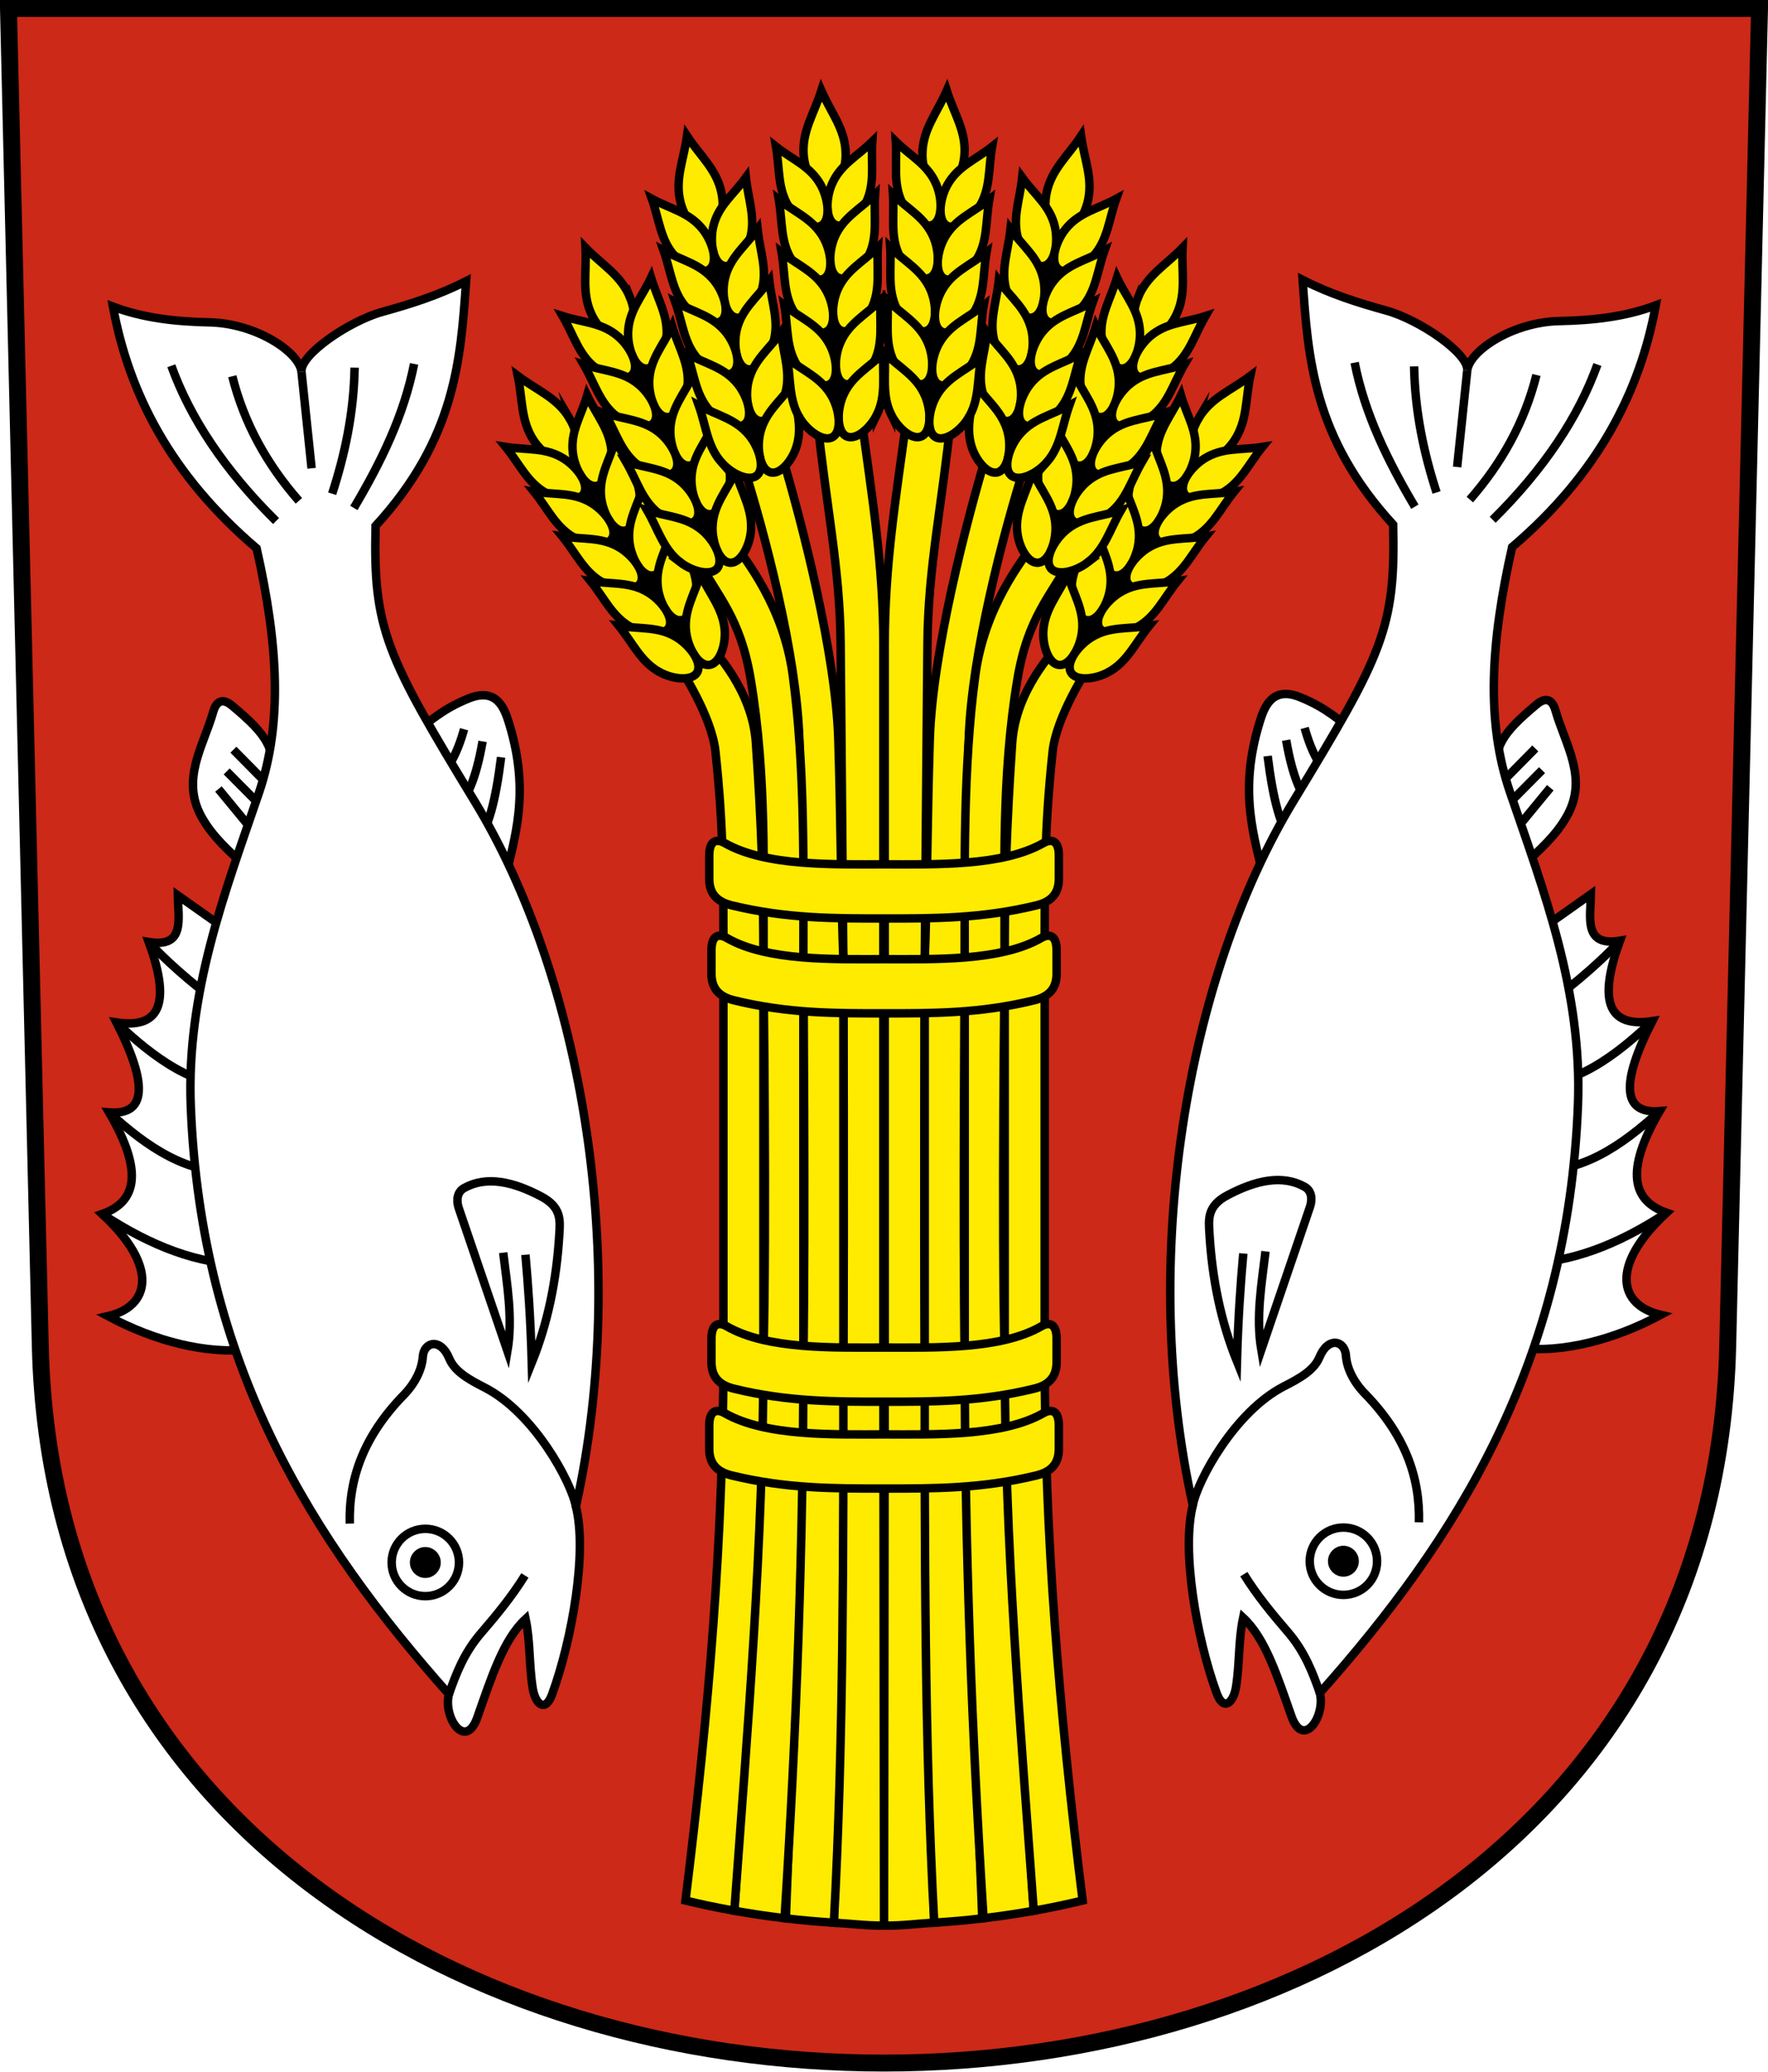 <svg xmlns:xlink="http://www.w3.org/1999/xlink" xmlns="http://www.w3.org/2000/svg" width="208.86" height="244.66"><pattern patternTransform="matrix(.938 -.22 1.017 4.333 188.39 99.836)" id="a"></pattern><pattern width="2" patternUnits="userSpaceOnUse" patternTransform="scale(10)" height="1" id="b"><path d="m0-.5h1v2h-1z"></path></pattern><pattern patternTransform="matrix(.93 -.251 1.16 4.297 186.13 91.918)" id="c"></pattern><pattern width="2" patternUnits="userSpaceOnUse" patternTransform="scale(10)" height="1" id="d"><path d="m0-.5h1v2h-1z"></path></pattern><pattern patternTransform="matrix(.929 -.254 1.175 4.293 181.665 86.582)" id="e"></pattern><pattern width="2" patternUnits="userSpaceOnUse" patternTransform="scale(10)" height="1" id="f"><path d="m0-.5h1v2h-1z"></path></pattern><pattern patternTransform="matrix(.963 -.036 .168 4.447 183.155 74.885)" id="g"></pattern><pattern width="2" patternUnits="userSpaceOnUse" patternTransform="scale(10)" height="1" id="h"><path d="m0-.5h1v2h-1z"></path></pattern><pattern patternTransform="matrix(.949 -.165 .764 4.384 191.082 108.547)" id="i"></pattern><pattern width="2" patternUnits="userSpaceOnUse" patternTransform="scale(10)" height="1" id="j"><path d="m0-.5h1v2h-1z"></path></pattern><pattern patternTransform="matrix(.963 -.036 .165 4.447 192.833 116.944)" id="k"></pattern><pattern width="2" patternUnits="userSpaceOnUse" patternTransform="scale(10)" height="1" id="l"><path d="m0-.5h1v2h-1z"></path></pattern><pattern patternTransform="matrix(.959 .09 -.417 4.431 189.403 129.366)" id="m"></pattern><pattern width="2" patternUnits="userSpaceOnUse" patternTransform="scale(10)" height="1" id="n"><path d="m0-.5h1v2h-1z"></path></pattern><pattern patternTransform="matrix(.949 .166 -.766 4.384 189.426 134.562)" id="o"></pattern><pattern width="2" patternUnits="userSpaceOnUse" patternTransform="scale(10)" height="1" id="p"><path d="m0-.5h1v2h-1z"></path></pattern><pattern patternTransform="matrix(.918 .294 -1.356 4.239 189.384 142.174)" id="q"></pattern><pattern width="2" patternUnits="userSpaceOnUse" patternTransform="scale(10)" height="1" id="r"><path d="m0-.5h1v2h-1z"></path></pattern><pattern patternTransform="matrix(.877 .401 -1.85 4.048 186.129 150.724)" id="s"></pattern><pattern width="2" patternUnits="userSpaceOnUse" patternTransform="scale(10)" height="1" id="t"><path d="m0-.5h1v2h-1z"></path></pattern><pattern patternTransform="matrix(.938 -.22 1.017 4.333 188.39 99.836)" id="u"></pattern><pattern width="2" patternUnits="userSpaceOnUse" patternTransform="scale(10)" height="1" id="v"><path d="m0-.5h1v2h-1z"></path></pattern><pattern patternTransform="matrix(.93 -.251 1.16 4.297 186.13 91.918)" id="w"></pattern><pattern width="2" patternUnits="userSpaceOnUse" patternTransform="scale(10)" height="1" id="x"><path d="m0-.5h1v2h-1z"></path></pattern><pattern patternTransform="matrix(.929 -.254 1.175 4.293 181.665 86.582)" id="y"></pattern><pattern width="2" patternUnits="userSpaceOnUse" patternTransform="scale(10)" height="1" id="z"><path d="m0-.5h1v2h-1z"></path></pattern><pattern patternTransform="matrix(.963 -.036 .168 4.447 183.155 74.885)" id="A"></pattern><pattern width="2" patternUnits="userSpaceOnUse" patternTransform="scale(10)" height="1" id="B"><path d="m0-.5h1v2h-1z"></path></pattern><pattern patternTransform="matrix(.949 -.165 .764 4.384 191.082 108.547)" id="C"></pattern><pattern width="2" patternUnits="userSpaceOnUse" patternTransform="scale(10)" height="1" id="D"><path d="m0-.5h1v2h-1z"></path></pattern><pattern patternTransform="matrix(.963 -.036 .165 4.447 192.833 116.944)" id="E"></pattern><pattern width="2" patternUnits="userSpaceOnUse" patternTransform="scale(10)" height="1" id="F"><path d="m0-.5h1v2h-1z"></path></pattern><pattern patternTransform="matrix(.959 .09 -.417 4.431 189.403 129.366)" id="G"></pattern><pattern width="2" patternUnits="userSpaceOnUse" patternTransform="scale(10)" height="1" id="H"><path d="m0-.5h1v2h-1z"></path></pattern><pattern patternTransform="matrix(.949 .166 -.766 4.384 189.426 134.562)" id="I"></pattern><pattern width="2" patternUnits="userSpaceOnUse" patternTransform="scale(10)" height="1" id="J"><path d="m0-.5h1v2h-1z"></path></pattern><pattern patternTransform="matrix(.918 .294 -1.356 4.239 189.384 142.174)" id="K"></pattern><pattern width="2" patternUnits="userSpaceOnUse" patternTransform="scale(10)" height="1" id="L"><path d="m0-.5h1v2h-1z"></path></pattern><pattern patternTransform="matrix(.877 .401 -1.85 4.048 186.129 150.724)" id="M"></pattern><pattern width="2" patternUnits="userSpaceOnUse" patternTransform="scale(10)" height="1" id="N"><path d="m0-.5h1v2h-1z"></path></pattern><g stroke="#000"><path stroke-width="2" fill-rule="evenodd" fill="#cc2918" d="m1 1 3.761 158.003c2.686 112.859 196.652 112.859 199.338 0l3.761-158.003z"></path><path stroke-miterlimit="8" stroke-dashoffset="4.58" fill="#fff" d="m176.556 91.748c.112-3.618.681-4.994 4.994-8.574 1.051-.873 1.82-.608 2.21.751 1.164 4.059 3.821 7.913 1.414 12.33-1.351 2.481-3.386 4.174-5.215 5.922z"></path><path stroke-miterlimit="8" stroke-dashoffset="4.58" fill="none" d="m181.373 88.389-4.444 4.502"></path><path stroke-miterlimit="8" stroke-dashoffset="4.58" fill="none" d="m182.168 90.953-4.42 4.45"></path><path stroke-miterlimit="8" stroke-dashoffset="4.58" fill="none" d="m183.141 93.03-4.418 5.361"></path><path stroke-miterlimit="8" stroke-dashoffset="4.58" fill="#fff" d="m149.465 104.432c-1.279-5.552-3.212-10.805-.663-19.136.532-1.739 1.432-4.308 4.773-2.961 3.28 1.322 4.584 2.789 6.718 4.198z"></path><path stroke-miterlimit="8" stroke-dashoffset="4.58" fill="none" d="m151.938 87.41c.805 4.638 1.875 6.623 3.011 7.957"></path><path stroke-miterlimit="8" stroke-dashoffset="4.58" fill="none" d="m149.75 89.285c.635 5.096 1.545 8.731 2.929 9.834"></path><path stroke-miterlimit="8" stroke-dashoffset="4.58" fill="none" d="m154.125 85.972c.85 3.065 1.894 4.647 2.992 5.809"></path><path stroke-miterlimit="8" stroke-dashoffset="4.58" fill="#fff" d="m182.188 109.66 5.75-4.062c-.037 2.78-.903 6.223 3.438 5.5-2.794 7.585-1.054 10.242 3.812 9.5-3.771 7.397-3.521 10.978.875 10.625-4.172 7.128-3.168 10.612.812 12-6.75 6.263-5.633 10.92-.688 12.062-5.64 3.015-11.588 4.481-16.75 3.938z"></path><path stroke-miterlimit="8" stroke-dashoffset="4.58" fill="none" d="m191.375 111.097c-3.088 3.309-6.398 5.877-9.731 8.366"></path><path stroke-miterlimit="8" stroke-dashoffset="4.58" fill="none" d="m195.188 120.597c-2.648 2.509-8.737 8.045-14.005 7.18"></path><path stroke-miterlimit="8" stroke-dashoffset="4.58" fill="none" d="m196.062 131.222c-4.488 4.07-9.246 7.445-15.463 7.066"></path><path stroke-miterlimit="8" stroke-dashoffset="4.58" fill="none" d="m196.875 143.222c-5.83 3.855-11.468 5.946-16.881 5.968"></path><path stroke-miterlimit="8" stroke-dashoffset="4.58" fill="#fff" d="m143.719 199.935c-2.372-6.504-4.16-16.829-2.806-22.163-6.434-28.991-.757-62.354 11.91-83.196 10.509-17.291 12.05-20.398 11.756-32.615-9.423-10.285-10.056-19.594-10.695-28.903 3.3 1.684 6.614 2.717 9.899 3.624 3.876 1.07 9.743 5.051 9.546 7.071.294-2.381 5.443-5.726 10.872-5.834 4.031-.08 7.87-.521 11.402-1.856-1.878 10.197-6.774 19.85-16.971 28.549-2.566 11.389-3.08 20.665-.265 28.903 4.045 11.838 8.56 23.515 8.043 36.946-1.172 30.463-14.268 51.244-30.494 69.473.704 2.731-1.961 6.706-3.359 2.74-1.652-4.687-3.075-9.199-5.701-11.623-.564 2.654-.403 5.438-.84 8.176-.298 1.87-1.479 2.952-2.298.707z"></path><path stroke-miterlimit="8" stroke-dashoffset="4.58" fill="none" d="m140.913 177.772c.547-2.908 4.939-11.062 10.774-14.05 1.814-.928 3.538-1.869 4.188-3.438 1.035-2.498 3.004-1.965 3.125-.188.102 1.507.92 3.134 2.25 4.5 4.713 4.842 6.509 9.824 6.375 15.188"></path><path stroke-miterlimit="8" stroke-dashoffset="4.58" fill="none" d="m155.917 199.935c-.844-2.404-1.785-4.884-3.792-7.213-1.809-2.099-3.625-4.292-5.188-6.812"></path><circle stroke-miterlimit="8" stroke-dashoffset="4.58" r="1.326" cy="184.379" cx="158.701"></circle><circle stroke-miterlimit="8" stroke-dashoffset="4.58" r="3.977" fill="none" cy="184.379" cx="158.701"></circle><path stroke-miterlimit="8" stroke-dashoffset="4.58" fill="none" d="m173.33 43.753-1.193 11.402"></path><path stroke-miterlimit="8" stroke-dashoffset="4.58" fill="none" d="m167.054 43.267c.095 5.359 1.147 10.239 2.652 14.893"></path><path stroke-miterlimit="8" stroke-dashoffset="4.58" fill="none" d="m160.027 42.825c1.198 6.086 3.927 11.631 7.115 17.015"></path><path stroke-miterlimit="8" stroke-dashoffset="4.58" fill="none" d="m181.505 44.284c-1.397 5.579-4.113 10.433-7.867 14.717"></path><path stroke-miterlimit="8" stroke-dashoffset="4.58" fill="none" d="m176.335 61.387c6.117-6.053 10.146-12.17 12.374-18.341"></path><path stroke-miterlimit="8" stroke-dashoffset="4.58" fill="none" d="m146.875 148.035c-.315 3.536-.6 7.407-.75 12.75-1.904-4.714-2.927-9.749-3.25-15.125-.099-1.652-.294-3.218 2.125-4.5 3.325-1.763 6.482-2.477 9.125-1 .826.462.938 1.457.625 2.375l-5.75 16.875c-.651-3.875.038-7.75.5-11.625"></path></g><path fill="url(#a)" d="m162.325 109.912c5.811-1.479 12.029-2.593 19.415-2.662l1.275 6.092c-7.071-1.979-14.219-2.409-20.712-2.656z"></path><path fill="url(#c)" d="m166.229 101.816c5.763-1.381 5.128-1.915 12.786-2.53l1.717 5.959c-7.35-2.911-7.848-1.916-14.304-2.038z"></path><path fill="url(#e)" d="m166.781 92.504c1.453-.958 5.367-1.729 9.339-2.618l1.496 5.562c-4.138-1.141-8.563-2.04-10.857-2.17z"></path><path fill="url(#g)" d="m169.155 84.386c1.127-.329 3.352-1.274 5.671-1.911l.259 3.617c-2.512-.85-4.472-.628-5.951-.933z"></path><path fill="url(#i)" d="m173.149 117.694c5.811-1.479 3.456-1.753 10.841-1.823l.745 5.915c-7.071-1.979-5.115-3.072-11.608-3.319z"></path><path fill="url(#k)" d="m164.162 124.843c5.811-1.479 13.221-.593 20.607-.662l.231 6.455c-7.071-1.979-14.367-4.772-20.86-5.019z"></path><path fill="url(#m)" d="m169.792 133.995c5.59-2.009 10.016-.91 14.818-.53l-.653 5.35c-5.262-1.97-8.798-3.49-14.187-4.047z"></path><path fill="url(#o)" d="m160.006 140.873c7.792-2.457 17.975.295 23.215 1.547l-.722 6.616c-6.469-3.057-15.181-7.187-22.514-7.39z"></path><path fill="url(#q)" d="m170.284 150.512c4.485-.462 6.311.443 10.97 1.592l-1.291 4.559c-3.041-2.011-7.407-4.776-9.702-5.377z"></path><path fill="url(#s)" d="m158.276 154.079c5.78-.912 15.401 3.505 20.606 5.869l-1.933 5.404c-5.508-3.439-13.527-8.617-18.694-9.881z"></path><g transform="matrix(1.056 0 0 1.055 -5.843 -5.175)" stroke-width=".947" stroke-dashoffset="4.58" stroke="#000"><path fill="#feeb00" d="m111.908 51.754c-.988 9.715-2.548 16.699-2.621 25.157l-.307 35.686s-.113 29.293 0 43.939c.162 20.993 1.063 63.601 1.063 63.601-1.762.089-3.665.359-5.613.324l.076-63.749v-44.179-35.375c0-9.017 1.223-16.312 2.46-25.463"></path><path fill="#feeb00" d="m120.279 56.628c-2.61 8.26-6.009 21.386-6.366 30.788-.338 8.907-.367 17.734-.459 25.306 0 0-.232 29.624 0 44.433.324 20.733 1.963 62.497 1.963 62.497-1.824.224-3.604.365-5.374.485-1.102-20.47-1.063-42.139-1.063-63.071v-44.595c.277-7.386.287-16.015.57-24.875.306-9.578 4.003-24.001 6.38-31.969"></path><path fill="#feeb00" d="m125.482 67.156c-2.442 4.567-4.961 6.767-6.138 13.829-1.801 10.806-1.416 21.38-1.416 31.863 0 0-.386 29.249 0 43.866.545 20.63 3.249 62.086 3.249 62.086-1.62.285-3.412.574-5.615.836-1.33-20.748-2.108-42.189-2.108-63.099v-43.939c0-10.898-.197-21.737 1.183-32.076 1.032-7.733 5.227-12.832 6.621-14.897"></path><path fill="#feeb00" d="m127.439 79.403c-.337.48-3.729 5.718-4.146 9.613-.933 8.701-.891 14.435-.891 23.582v44.204c0 20.017 1.57 39.183 4.243 60.852-1.717.417-3.538.8-5.468 1.146-1.464-20.204-3.249-41.308-3.249-61.998v-44.142c0-8.994.207-15.36.841-24.641.409-5.989 4.808-10.375 5.134-10.866"></path><g transform="matrix(.999 -.044 .044 .999 -2.701 5.715)" stroke-miterlimit="8"><path d="m125.01 78.145c-1.611-5.833 3.873-9.684 6.724-13.989 2.937-4.436 6.113-11.007 10.767-11.164 1.038 3.551-3.608 9.773-6.54 13.991-2.97 4.272-6.374 11.917-10.952 11.162z"></path><g fill="#feeb00"><path d="m140.155 52.247c1.47-2.248 3.734-2.948 5.993-4.496-.674 2.655-.536 5.022-2.132 7.182-1.148 1.553-3.266 2.841-4.328 2.102-1.062-.739-.591-3.172.467-4.789z"></path><path d="m135.301 55.794c.247-2.401 1.807-3.977 3-6.203.58 2.347 1.704 4.101 1.316 6.492-.279 1.719-1.468 3.68-2.655 3.601-1.187-.08-1.839-2.164-1.661-3.89z"></path><path d="m131.916 60.659c.247-2.401 1.807-3.977 3-6.203.58 2.347 1.704 4.101 1.316 6.492-.279 1.719-1.468 3.68-2.655 3.601-1.187-.08-1.839-2.164-1.661-3.89z"></path><path d="m128.532 65.523c.247-2.401 1.807-3.977 3-6.203.58 2.347 1.704 4.101 1.316 6.492-.279 1.719-1.468 3.68-2.655 3.601-1.187-.08-1.839-2.164-1.661-3.89z"></path><path d="m125.147 70.388c.247-2.401 1.807-3.977 3-6.203.58 2.347 1.704 4.101 1.316 6.492-.279 1.719-1.468 3.68-2.655 3.601-1.187-.08-1.839-2.164-1.661-3.89z"></path><path d="m121.763 75.253c.247-2.401 1.807-3.977 3-6.203.58 2.347 1.704 4.101 1.316 6.492-.279 1.719-1.468 3.68-2.655 3.601-1.187-.08-1.839-2.164-1.661-3.89z"></path><path d="m142.378 60.718c2.165-1.067 3.101-3.077 4.773-4.969-2.403.273-4.438-.172-6.545 1.024-1.515.86-2.94 2.656-2.453 3.741.487 1.085 2.669.971 4.225.205z"></path><path d="m138.994 65.583c2.165-1.067 3.101-3.077 4.773-4.969-2.403.273-4.438-.172-6.545 1.024-1.515.86-2.94 2.656-2.453 3.741.487 1.085 2.669.971 4.225.205z"></path><path d="m135.609 70.447c2.165-1.067 3.101-3.077 4.773-4.969-2.402.273-4.438-.172-6.545 1.024-1.515.86-2.94 2.656-2.453 3.741.487 1.085 2.669.971 4.225.205z"></path><path d="m132.225 75.312c2.165-1.067 3.101-3.077 4.773-4.969-2.403.273-4.438-.172-6.545 1.024-1.515.86-2.94 2.656-2.453 3.741.487 1.085 2.669.971 4.225.205z"></path><path d="m128.84 80.177c2.165-1.067 3.101-3.077 4.773-4.969-2.402.273-4.438-.172-6.545 1.024-1.515.86-2.94 2.656-2.453 3.741.487 1.085 2.669.971 4.225.205z"></path></g></g><g transform="matrix(.999 -.045 .045 .999 -1.821 5.6)" stroke-miterlimit="8"><path d="m122.026 66.56c-2.481-5.52 2.353-10.161 4.514-14.85 2.227-4.832 4.365-11.81 8.941-12.674 1.567 3.351-2.076 10.209-4.332 14.824-2.284 4.674-4.484 12.749-9.123 12.7z"></path><g fill="#feeb00"><path d="m133.048 38.657c1.111-2.446 3.242-3.482 5.238-5.357-.262 2.726.236 5.045-1.013 7.423-.898 1.71-2.795 3.305-3.957 2.737-1.162-.568-1.067-3.045-.268-4.804z"></path><path d="m128.791 42.902c-.121-2.41 1.18-4.206 2.02-6.587.93 2.232 2.309 3.794 2.289 6.216-.014 1.742-.89 3.861-2.075 3.963-1.185.102-2.147-1.859-2.234-3.592z"></path><path d="m126.187 48.226c-.121-2.41 1.18-4.206 2.02-6.587.93 2.232 2.309 3.794 2.289 6.216-.014 1.742-.89 3.861-2.075 3.963-1.185.102-2.147-1.859-2.234-3.592z"></path><path d="m123.584 53.55c-.121-2.41 1.18-4.206 2.02-6.587.93 2.232 2.309 3.794 2.289 6.216-.014 1.742-.89 3.861-2.075 3.963-1.185.102-2.147-1.859-2.234-3.592z"></path><path d="m120.98 58.873c-.121-2.41 1.18-4.206 2.02-6.587.93 2.232 2.309 3.794 2.289 6.216-.014 1.742-.89 3.861-2.075 3.963-1.185.102-2.147-1.859-2.234-3.592z"></path><path d="m118.376 64.197c-.121-2.41 1.18-4.206 2.02-6.587.93 2.232 2.309 3.794 2.289 6.216-.014 1.742-.89 3.861-2.075 3.963-1.185.102-2.147-1.859-2.234-3.592z"></path><path d="m136.536 46.691c1.977-1.384 2.596-3.513 3.96-5.638-2.333.636-4.412.507-6.312 2.009-1.366 1.08-2.501 3.073-1.854 4.071.647.998 2.785.554 4.207-.442z"></path><path d="m133.932 52.014c1.977-1.384 2.596-3.513 3.96-5.638-2.333.636-4.412.507-6.312 2.009-1.366 1.08-2.501 3.073-1.854 4.071.647.998 2.785.554 4.207-.442z"></path><path d="m131.329 57.338c1.977-1.384 2.596-3.513 3.96-5.638-2.333.636-4.412.507-6.312 2.009-1.366 1.08-2.501 3.073-1.854 4.071.647.998 2.785.554 4.207-.442z"></path><path d="m128.725 62.661c1.977-1.384 2.596-3.513 3.96-5.638-2.333.636-4.412.507-6.312 2.009-1.366 1.08-2.501 3.073-1.854 4.071.647.998 2.785.554 4.207-.442z"></path><path d="m126.121 67.985c1.977-1.384 2.596-3.513 3.96-5.638-2.333.636-4.412.507-6.312 2.009-1.366 1.08-2.501 3.073-1.854 4.071.647.998 2.785.554 4.207-.442z"></path></g></g><g transform="matrix(.999 -.052 .052 .999 -2.024 6.606)" stroke-miterlimit="8"><path d="m117.523 55.804c-3.428-4.987.498-10.417 1.786-15.418 1.328-5.152 2.183-12.4 6.531-14.068 2.141 3.017-.218 10.415-1.611 15.36-1.411 5.007-2.133 13.345-6.705 14.127z"></path><g fill="#feeb00"><path d="m123.379 26.379c.656-2.605 2.567-4.006 4.196-6.207.23 2.729 1.134 4.922.331 7.485-.578 1.843-2.159 3.752-3.404 3.401-1.245-.351-1.594-2.806-1.123-4.678z"></path><path d="m119.949 31.317c-.55-2.35.409-4.349.809-6.842 1.315 2.029 2.95 3.32 3.364 5.707.298 1.716-.186 3.958-1.333 4.27-1.147.312-2.445-1.445-2.84-3.134z"></path><path d="m118.339 37.021c-.55-2.35.409-4.349.809-6.842 1.315 2.029 2.95 3.32 3.364 5.707.298 1.716-.186 3.958-1.333 4.27-1.147.312-2.445-1.445-2.84-3.134z"></path><path d="m116.729 42.724c-.55-2.35.409-4.349.809-6.842 1.315 2.029 2.95 3.32 3.364 5.707.298 1.716-.186 3.958-1.333 4.27-1.147.312-2.445-1.445-2.84-3.134z"></path><path d="m115.12 48.427c-.55-2.35.409-4.349.809-6.842 1.315 2.029 2.95 3.32 3.364 5.707.298 1.716-.186 3.958-1.333 4.27-1.147.312-2.445-1.445-2.84-3.134z"></path><path d="m113.51 54.131c-.55-2.35.409-4.349.809-6.842 1.315 2.029 2.95 3.32 3.364 5.707.298 1.716-.186 3.958-1.333 4.27-1.147.312-2.445-1.445-2.84-3.134z"></path><path d="m128.247 33.66c1.698-1.715 1.926-3.921 2.888-6.256-2.182 1.043-4.25 1.287-5.851 3.105-1.151 1.307-1.911 3.471-1.097 4.337.815.866 2.839.047 4.06-1.187z"></path><path d="m126.637 39.363c1.698-1.715 1.926-3.921 2.888-6.256-2.182 1.043-4.25 1.287-5.851 3.105-1.151 1.307-1.911 3.471-1.097 4.337.815.866 2.839.047 4.06-1.187z"></path><path d="m125.027 45.066c1.698-1.715 1.926-3.921 2.888-6.256-2.182 1.043-4.25 1.287-5.851 3.105-1.151 1.307-1.911 3.471-1.097 4.337.815.866 2.839.047 4.06-1.187z"></path><path d="m123.417 50.77c1.698-1.715 1.926-3.921 2.888-6.256-2.182 1.043-4.25 1.287-5.851 3.105-1.151 1.307-1.911 3.471-1.097 4.337.815.866 2.839.047 4.06-1.187z"></path><path d="m121.807 56.473c1.698-1.715 1.926-3.921 2.888-6.256-2.182 1.043-4.25 1.287-5.851 3.105-1.151 1.307-1.911 3.471-1.097 4.337.815.866 2.839.047 4.06-1.187z"></path></g></g><g transform="matrix(.994 -.113 .113 .994 -4.741 12.203)" stroke-miterlimit="8"><path d="m108.968 52.463c-3.951-4.584-.641-10.41.095-15.521.758-5.266.818-12.564 4.958-14.696 2.457 2.766.919 10.377.072 15.444-.857 5.131-.665 13.498-5.126 14.774z"></path><g fill="#feeb00"><path d="m111.582 22.576c.368-2.661 2.115-4.262 3.494-6.627.526 2.688 1.664 4.769 1.145 7.404-.373 1.895-1.737 3.965-3.013 3.751-1.275-.214-1.891-2.615-1.626-4.528z"></path><path d="m108.711 27.858c-.803-2.276-.068-4.368.059-6.89 1.528 1.874 3.294 2.979 3.966 5.306.483 1.673.247 3.955-.86 4.39-1.107.435-2.588-1.17-3.165-2.806z"></path><path d="m107.733 33.703c-.803-2.276-.068-4.368.059-6.89 1.528 1.874 3.294 2.979 3.966 5.306.483 1.673.247 3.955-.86 4.39-1.107.435-2.588-1.17-3.165-2.806z"></path><path d="m106.754 39.548c-.803-2.276-.068-4.368.059-6.89 1.528 1.874 3.294 2.979 3.966 5.306.483 1.673.247 3.955-.86 4.39-1.107.435-2.588-1.17-3.165-2.806z"></path><path d="m105.775 45.393c-.803-2.276-.068-4.368.059-6.89 1.528 1.874 3.294 2.979 3.966 5.306.483 1.673.247 3.955-.86 4.39-1.107.435-2.588-1.17-3.165-2.806z"></path><path d="m104.796 51.238c-.803-2.276-.068-4.368.059-6.89 1.528 1.874 3.294 2.979 3.966 5.306.483 1.673.247 3.955-.86 4.39-1.107.435-2.588-1.17-3.165-2.806z"></path><path d="m117.215 29.282c1.501-1.89 1.487-4.107 2.189-6.533-2.055 1.274-4.085 1.743-5.478 3.725-1.002 1.425-1.522 3.658-.617 4.431.904.772 2.828-.263 3.907-1.622z"></path><path d="m116.236 35.127c1.501-1.89 1.487-4.107 2.189-6.533-2.055 1.274-4.085 1.743-5.478 3.725-1.002 1.425-1.522 3.658-.617 4.431.904.772 2.828-.263 3.907-1.622z"></path><path d="m115.257 40.972c1.501-1.89 1.487-4.107 2.189-6.533-2.055 1.274-4.085 1.743-5.478 3.725-1.002 1.425-1.522 3.658-.617 4.431.904.772 2.828-.263 3.907-1.622z"></path><path d="m114.279 46.817c1.501-1.89 1.487-4.107 2.189-6.533-2.055 1.274-4.085 1.743-5.478 3.725-1.002 1.425-1.522 3.658-.617 4.431.904.772 2.828-.263 3.906-1.622z"></path><path d="m113.3 52.661c1.501-1.89 1.487-4.107 2.189-6.533-2.055 1.274-4.085 1.743-5.478 3.725-1.002 1.425-1.522 3.658-.617 4.431.904.772 2.828-.263 3.907-1.622z"></path></g></g><path fill="#feeb00" d="m96.952 51.754c.988 9.715 2.548 16.699 2.621 25.157l.307 35.686s.113 29.293 0 43.939c-.162 20.993-1.063 63.601-1.063 63.601 1.762.089 3.669.348 5.613.324l-.076-63.749v-44.179-35.375c0-9.017-1.223-16.312-2.46-25.463"></path><path fill="#feeb00" d="m88.582 56.628c2.61 8.26 6.009 21.386 6.366 30.788.338 8.907.367 17.734.459 25.306 0 0 .232 29.624 0 44.433-.324 20.733-1.963 62.497-1.963 62.497 1.824.224 3.604.365 5.374.485 1.102-20.47 1.063-42.139 1.063-63.071v-44.595c-.277-7.386-.287-16.015-.57-24.875-.306-9.578-4.003-24.001-6.38-31.969"></path><path fill="#feeb00" d="m83.379 67.156c2.442 4.567 4.961 6.767 6.138 13.829 1.801 10.806 1.416 21.38 1.416 31.863 0 0 .386 29.249 0 43.866-.545 20.63-3.249 62.086-3.249 62.086 1.62.285 3.412.574 5.615.836 1.33-20.748 2.108-42.189 2.108-63.099v-43.939c0-10.898.197-21.737-1.183-32.076-1.032-7.733-5.227-12.832-6.621-14.897"></path><path fill="#feeb00" d="m81.422 79.403c.337.48 3.729 5.718 4.146 9.613.933 8.701.891 14.435.891 23.582v44.204c0 20.017-1.57 39.183-4.243 60.852 1.717.417 3.538.8 5.468 1.146 1.464-20.204 3.249-41.308 3.249-61.998v-44.142c0-8.994-.207-15.36-.841-24.641-.409-5.989-4.808-10.375-5.134-10.866"></path><g stroke-miterlimit="8"><g transform="matrix(-.999 -.044 -.044 .999 211.562 5.715)"><path d="m125.01 78.145c-1.611-5.833 3.873-9.684 6.724-13.989 2.937-4.436 6.113-11.007 10.767-11.164 1.038 3.551-3.608 9.773-6.54 13.991-2.97 4.272-6.374 11.917-10.952 11.162z"></path><g fill="#feeb00"><path d="m140.155 52.247c1.47-2.248 3.734-2.948 5.993-4.496-.674 2.655-.536 5.022-2.132 7.182-1.148 1.553-3.266 2.841-4.328 2.102-1.062-.739-.591-3.172.467-4.789z"></path><path d="m135.301 55.794c.247-2.401 1.807-3.977 3-6.203.58 2.347 1.704 4.101 1.316 6.492-.279 1.719-1.468 3.68-2.655 3.601-1.187-.08-1.839-2.164-1.661-3.89z"></path><path d="m131.916 60.659c.247-2.401 1.807-3.977 3-6.203.58 2.347 1.704 4.101 1.316 6.492-.279 1.719-1.468 3.68-2.655 3.601-1.187-.08-1.839-2.164-1.661-3.89z"></path><path d="m128.532 65.523c.247-2.401 1.807-3.977 3-6.203.58 2.347 1.704 4.101 1.316 6.492-.279 1.719-1.468 3.68-2.655 3.601-1.187-.08-1.839-2.164-1.661-3.89z"></path><path d="m125.147 70.388c.247-2.401 1.807-3.977 3-6.203.58 2.347 1.704 4.101 1.316 6.492-.279 1.719-1.468 3.68-2.655 3.601-1.187-.08-1.839-2.164-1.661-3.89z"></path><path d="m121.763 75.253c.247-2.401 1.807-3.977 3-6.203.58 2.347 1.704 4.101 1.316 6.492-.279 1.719-1.468 3.68-2.655 3.601-1.187-.08-1.839-2.164-1.661-3.89z"></path><path d="m142.378 60.718c2.165-1.067 3.101-3.077 4.773-4.969-2.403.273-4.438-.172-6.545 1.024-1.515.86-2.94 2.656-2.453 3.741.487 1.085 2.669.971 4.225.205z"></path><path d="m138.994 65.583c2.165-1.067 3.101-3.077 4.773-4.969-2.403.273-4.438-.172-6.545 1.024-1.515.86-2.94 2.656-2.453 3.741.487 1.085 2.669.971 4.225.205z"></path><path d="m135.609 70.447c2.165-1.067 3.101-3.077 4.773-4.969-2.402.273-4.438-.172-6.545 1.024-1.515.86-2.94 2.656-2.453 3.741.487 1.085 2.669.971 4.225.205z"></path><path d="m132.225 75.312c2.165-1.067 3.101-3.077 4.773-4.969-2.403.273-4.438-.172-6.545 1.024-1.515.86-2.94 2.656-2.453 3.741.487 1.085 2.669.971 4.225.205z"></path><path d="m128.84 80.177c2.165-1.067 3.101-3.077 4.773-4.969-2.402.273-4.438-.172-6.545 1.024-1.515.86-2.94 2.656-2.453 3.741.487 1.085 2.669.971 4.225.205z"></path></g></g><g transform="matrix(-.999 -.045 -.045 .999 210.681 5.6)"><path d="m122.026 66.56c-2.481-5.52 2.353-10.161 4.514-14.85 2.227-4.832 4.365-11.81 8.941-12.674 1.567 3.351-2.076 10.209-4.332 14.824-2.284 4.674-4.484 12.749-9.123 12.7z"></path><g fill="#feeb00"><path d="m133.048 38.657c1.111-2.446 3.242-3.482 5.238-5.357-.262 2.726.236 5.045-1.013 7.423-.898 1.71-2.795 3.305-3.957 2.737-1.162-.568-1.067-3.045-.268-4.804z"></path><path d="m128.791 42.902c-.121-2.41 1.18-4.206 2.02-6.587.93 2.232 2.309 3.794 2.289 6.216-.014 1.742-.89 3.861-2.075 3.963-1.185.102-2.147-1.859-2.234-3.592z"></path><path d="m126.187 48.226c-.121-2.41 1.18-4.206 2.02-6.587.93 2.232 2.309 3.794 2.289 6.216-.014 1.742-.89 3.861-2.075 3.963-1.185.102-2.147-1.859-2.234-3.592z"></path><path d="m123.584 53.55c-.121-2.41 1.18-4.206 2.02-6.587.93 2.232 2.309 3.794 2.289 6.216-.014 1.742-.89 3.861-2.075 3.963-1.185.102-2.147-1.859-2.234-3.592z"></path><path d="m120.98 58.873c-.121-2.41 1.18-4.206 2.02-6.587.93 2.232 2.309 3.794 2.289 6.216-.014 1.742-.89 3.861-2.075 3.963-1.185.102-2.147-1.859-2.234-3.592z"></path><path d="m118.376 64.197c-.121-2.41 1.18-4.206 2.02-6.587.93 2.232 2.309 3.794 2.289 6.216-.014 1.742-.89 3.861-2.075 3.963-1.185.102-2.147-1.859-2.234-3.592z"></path><path d="m136.536 46.691c1.977-1.384 2.596-3.513 3.96-5.638-2.333.636-4.412.507-6.312 2.009-1.366 1.08-2.501 3.073-1.854 4.071.647.998 2.785.554 4.207-.442z"></path><path d="m133.932 52.014c1.977-1.384 2.596-3.513 3.96-5.638-2.333.636-4.412.507-6.312 2.009-1.366 1.08-2.501 3.073-1.854 4.071.647.998 2.785.554 4.207-.442z"></path><path d="m131.329 57.338c1.977-1.384 2.596-3.513 3.96-5.638-2.333.636-4.412.507-6.312 2.009-1.366 1.08-2.501 3.073-1.854 4.071.647.998 2.785.554 4.207-.442z"></path><path d="m128.725 62.661c1.977-1.384 2.596-3.513 3.96-5.638-2.333.636-4.412.507-6.312 2.009-1.366 1.08-2.501 3.073-1.854 4.071.647.998 2.785.554 4.207-.442z"></path><path d="m126.121 67.985c1.977-1.384 2.596-3.513 3.96-5.638-2.333.636-4.412.507-6.312 2.009-1.366 1.08-2.501 3.073-1.854 4.071.647.998 2.785.554 4.207-.442z"></path></g></g><g transform="matrix(-.999 -.052 -.052 .999 210.884 6.606)"><path d="m117.523 55.804c-3.428-4.987.498-10.417 1.786-15.418 1.328-5.152 2.183-12.4 6.531-14.068 2.141 3.017-.218 10.415-1.611 15.36-1.411 5.007-2.133 13.345-6.705 14.127z"></path><g fill="#feeb00"><path d="m123.379 26.379c.656-2.605 2.567-4.006 4.196-6.207.23 2.729 1.134 4.922.331 7.485-.578 1.843-2.159 3.752-3.404 3.401-1.245-.351-1.594-2.806-1.123-4.678z"></path><path d="m119.949 31.317c-.55-2.35.409-4.349.809-6.842 1.315 2.029 2.95 3.32 3.364 5.707.298 1.716-.186 3.958-1.333 4.27-1.147.312-2.445-1.445-2.84-3.134z"></path><path d="m118.339 37.021c-.55-2.35.409-4.349.809-6.842 1.315 2.029 2.95 3.32 3.364 5.707.298 1.716-.186 3.958-1.333 4.27-1.147.312-2.445-1.445-2.84-3.134z"></path><path d="m116.729 42.724c-.55-2.35.409-4.349.809-6.842 1.315 2.029 2.95 3.32 3.364 5.707.298 1.716-.186 3.958-1.333 4.27-1.147.312-2.445-1.445-2.84-3.134z"></path><path d="m115.12 48.427c-.55-2.35.409-4.349.809-6.842 1.315 2.029 2.95 3.32 3.364 5.707.298 1.716-.186 3.958-1.333 4.27-1.147.312-2.445-1.445-2.84-3.134z"></path><path d="m113.51 54.131c-.55-2.35.409-4.349.809-6.842 1.315 2.029 2.95 3.32 3.364 5.707.298 1.716-.186 3.958-1.333 4.27-1.147.312-2.445-1.445-2.84-3.134z"></path><path d="m128.247 33.66c1.698-1.715 1.926-3.921 2.888-6.256-2.182 1.043-4.25 1.287-5.851 3.105-1.151 1.307-1.911 3.471-1.097 4.337.815.866 2.839.047 4.06-1.187z"></path><path d="m126.637 39.363c1.698-1.715 1.926-3.921 2.888-6.256-2.182 1.043-4.25 1.287-5.851 3.105-1.151 1.307-1.911 3.471-1.097 4.337.815.866 2.839.047 4.06-1.187z"></path><path d="m125.027 45.066c1.698-1.715 1.926-3.921 2.888-6.256-2.182 1.043-4.25 1.287-5.851 3.105-1.151 1.307-1.911 3.471-1.097 4.337.815.866 2.839.047 4.06-1.187z"></path><path d="m123.417 50.77c1.698-1.715 1.926-3.921 2.888-6.256-2.182 1.043-4.25 1.287-5.851 3.105-1.151 1.307-1.911 3.471-1.097 4.337.815.866 2.839.047 4.06-1.187z"></path><path d="m121.807 56.473c1.698-1.715 1.926-3.921 2.888-6.256-2.182 1.043-4.25 1.287-5.851 3.105-1.151 1.307-1.911 3.471-1.097 4.337.815.866 2.839.047 4.06-1.187z"></path></g></g><g transform="matrix(-.994 -.113 -.113 .994 213.602 12.203)"><path d="m108.968 52.463c-3.951-4.584-.641-10.41.095-15.521.758-5.266.818-12.564 4.958-14.696 2.457 2.766.919 10.377.072 15.444-.857 5.131-.665 13.498-5.126 14.774z"></path><g fill="#feeb00"><path d="m111.582 22.576c.368-2.661 2.115-4.262 3.494-6.627.526 2.688 1.664 4.769 1.145 7.404-.373 1.895-1.737 3.965-3.013 3.751-1.275-.214-1.891-2.615-1.626-4.528z"></path><path d="m108.711 27.858c-.803-2.276-.068-4.368.059-6.89 1.528 1.874 3.294 2.979 3.966 5.306.483 1.673.247 3.955-.86 4.39-1.107.435-2.588-1.17-3.165-2.806z"></path><path d="m107.733 33.703c-.803-2.276-.068-4.368.059-6.89 1.528 1.874 3.294 2.979 3.966 5.306.483 1.673.247 3.955-.86 4.39-1.107.435-2.588-1.17-3.165-2.806z"></path><path d="m106.754 39.548c-.803-2.276-.068-4.368.059-6.89 1.528 1.874 3.294 2.979 3.966 5.306.483 1.673.247 3.955-.86 4.39-1.107.435-2.588-1.17-3.165-2.806z"></path><path d="m105.775 45.393c-.803-2.276-.068-4.368.059-6.89 1.528 1.874 3.294 2.979 3.966 5.306.483 1.673.247 3.955-.86 4.39-1.107.435-2.588-1.17-3.165-2.806z"></path><path d="m104.796 51.238c-.803-2.276-.068-4.368.059-6.89 1.528 1.874 3.294 2.979 3.966 5.306.483 1.673.247 3.955-.86 4.39-1.107.435-2.588-1.17-3.165-2.806z"></path><path d="m117.215 29.282c1.501-1.89 1.487-4.107 2.189-6.533-2.055 1.274-4.085 1.743-5.478 3.725-1.002 1.425-1.522 3.658-.617 4.431.904.772 2.828-.263 3.907-1.622z"></path><path d="m116.236 35.127c1.501-1.89 1.487-4.107 2.189-6.533-2.055 1.274-4.085 1.743-5.478 3.725-1.002 1.425-1.522 3.658-.617 4.431.904.772 2.828-.263 3.907-1.622z"></path><path d="m115.257 40.972c1.501-1.89 1.487-4.107 2.189-6.533-2.055 1.274-4.085 1.743-5.478 3.725-1.002 1.425-1.522 3.658-.617 4.431.904.772 2.828-.263 3.907-1.622z"></path><path d="m114.279 46.817c1.501-1.89 1.487-4.107 2.189-6.533-2.055 1.274-4.085 1.743-5.478 3.725-1.002 1.425-1.522 3.658-.617 4.431.904.772 2.828-.263 3.906-1.622z"></path><path d="m113.3 52.661c1.501-1.89 1.487-4.107 2.189-6.533-2.055 1.274-4.085 1.743-5.478 3.725-1.002 1.425-1.522 3.658-.617 4.431.904.772 2.828-.263 3.907-1.622z"></path></g></g><path fill="#feeb00" d="m121.255 160.347c2.022-.499 2.48-1.715 2.48-3v-2.594c0-1.598-.743-1.936-1.713-1.375-4.511 2.612-11.989 2.375-17.593 2.375-5.604 0-13.082.237-17.593-2.375-.97-.561-1.713-.223-1.713 1.375v2.594c0 1.285.458 2.501 2.48 3 6.069 1.499 11.443 1.469 16.825 1.469 5.382 0 10.755.03 16.825-1.469z"></path><path fill="#feeb00" d="m87.388 170.07c-2.048-.499-2.513-1.715-2.513-3v-2.594c0-1.598.753-1.936 1.735-1.375 4.569 2.612 12.144 2.375 17.82 2.375 5.676 0 13.251.237 17.82-2.375.982-.561 1.735-.223 1.735 1.375v2.594c0 1.285-.464 2.501-2.513 3-6.148 1.499-11.591 1.469-17.043 1.469-5.452 0-10.895.03-17.043-1.469z"></path><path fill="#feeb00" d="m121.255 116.872c2.022-.499 2.48-1.715 2.48-3v-2.594c0-1.598-.743-1.936-1.713-1.375-4.511 2.612-11.989 2.375-17.593 2.375-5.604 0-13.082.237-17.593-2.375-.97-.561-1.713-.223-1.713 1.375v2.594c0 1.285.458 2.501 2.48 3 6.069 1.499 11.443 1.469 16.825 1.469 5.382 0 10.755.03 16.825-1.469z"></path><path fill="#feeb00" d="m121.473 106.254c2.048-.499 2.513-1.715 2.513-3v-2.594c0-1.598-.753-1.936-1.735-1.375-4.569 2.612-12.144 2.375-17.82 2.375-5.676 0-13.251.237-17.82-2.375-.982-.561-1.735-.223-1.735 1.375v2.594c0 1.285.464 2.501 2.513 3 6.148 1.499 11.591 1.469 17.043 1.469 5.452 0 10.895.03 17.043-1.469z"></path></g></g><g transform="matrix(-1 0 0 1 208.946 .149)"><g stroke-miterlimit="8" stroke-dashoffset="4.58" stroke="#000"><path fill="#fff" d="m176.556 91.748c.112-3.618.681-4.994 4.994-8.574 1.051-.873 1.82-.608 2.21.751 1.164 4.059 3.821 7.913 1.414 12.33-1.351 2.481-3.386 4.174-5.215 5.922z"></path><path fill="none" d="m181.373 88.389-4.444 4.502"></path><path fill="none" d="m182.168 90.953-4.42 4.45"></path><path fill="none" d="m183.141 93.03-4.418 5.361"></path><path fill="#fff" d="m149.465 104.432c-1.279-5.552-3.212-10.805-.663-19.136.532-1.739 1.432-4.308 4.773-2.961 3.28 1.322 4.584 2.789 6.718 4.198z"></path><path fill="none" d="m151.938 87.41c.805 4.638 1.875 6.623 3.011 7.957"></path><path fill="none" d="m149.75 89.285c.635 5.096 1.545 8.731 2.929 9.834"></path><path fill="none" d="m154.125 85.972c.85 3.065 1.894 4.647 2.992 5.809"></path><path fill="#fff" d="m182.188 109.66 5.75-4.062c-.037 2.78-.903 6.223 3.438 5.5-2.794 7.585-1.054 10.242 3.812 9.5-3.771 7.397-3.521 10.978.875 10.625-4.172 7.128-3.168 10.612.812 12-6.75 6.263-5.633 10.92-.688 12.062-5.64 3.015-11.588 4.481-16.75 3.938z"></path><path fill="none" d="m191.375 111.097c-3.088 3.309-6.398 5.877-9.731 8.366"></path><path fill="none" d="m195.188 120.597c-2.648 2.509-8.737 8.045-14.005 7.18"></path><path fill="none" d="m196.062 131.222c-4.488 4.07-9.246 7.445-15.463 7.066"></path><path fill="none" d="m196.875 143.222c-5.83 3.855-11.468 5.946-16.881 5.968"></path><path fill="#fff" d="m143.719 199.935c-2.372-6.504-4.16-16.829-2.806-22.163-6.434-28.991-.757-62.354 11.91-83.196 10.509-17.291 12.05-20.398 11.756-32.615-9.423-10.285-10.056-19.594-10.695-28.903 3.3 1.684 6.614 2.717 9.899 3.624 3.876 1.07 9.743 5.051 9.546 7.071.294-2.381 5.443-5.726 10.872-5.834 4.031-.08 7.87-.521 11.402-1.856-1.878 10.197-6.774 19.85-16.971 28.549-2.566 11.389-3.08 20.665-.265 28.903 4.045 11.838 8.56 23.515 8.043 36.946-1.172 30.463-14.268 51.244-30.494 69.473.704 2.731-1.961 6.706-3.359 2.74-1.652-4.687-3.075-9.199-5.701-11.623-.564 2.654-.403 5.438-.84 8.176-.298 1.87-1.479 2.952-2.298.707z"></path><path fill="none" d="m140.913 177.772c.547-2.908 4.939-11.062 10.774-14.05 1.814-.928 3.538-1.869 4.188-3.438 1.035-2.498 3.004-1.965 3.125-.188.102 1.507.92 3.134 2.25 4.5 4.713 4.842 6.509 9.824 6.375 15.188"></path><path fill="none" d="m155.917 199.935c-.844-2.404-1.785-4.884-3.792-7.213-1.809-2.099-3.625-4.292-5.188-6.812"></path><circle r="1.326" cy="184.379" cx="158.701"></circle><circle r="3.977" fill="none" cy="184.379" cx="158.701"></circle><path fill="none" d="m173.33 43.753-1.193 11.402"></path><path fill="none" d="m167.054 43.267c.095 5.359 1.147 10.239 2.652 14.893"></path><path fill="none" d="m160.027 42.825c1.198 6.086 3.927 11.631 7.115 17.015"></path><path fill="none" d="m181.505 44.284c-1.397 5.579-4.113 10.433-7.867 14.717"></path><path fill="none" d="m176.335 61.387c6.117-6.053 10.146-12.17 12.374-18.341"></path><path fill="none" d="m146.875 148.035c-.315 3.536-.6 7.407-.75 12.75-1.904-4.714-2.927-9.749-3.25-15.125-.099-1.652-.294-3.218 2.125-4.5 3.325-1.763 6.482-2.477 9.125-1 .826.462.938 1.457.625 2.375l-5.75 16.875c-.651-3.875.038-7.75.5-11.625"></path></g><path fill="url(#u)" d="m162.464 110.081c5.811-1.479 11.891-2.762 19.276-2.832l1.275 6.092c-7.071-1.979-14.08-2.24-20.573-2.487z"></path><path fill="url(#w)" d="m166.229 101.816c5.763-1.381 5.128-1.915 12.786-2.53l1.717 5.959c-7.35-2.911-7.848-1.916-14.304-2.038z"></path><path fill="url(#y)" d="m166.781 92.504c1.453-.958 5.367-1.729 9.339-2.618l1.496 5.562c-4.138-1.141-8.563-2.04-10.857-2.17z"></path><path fill="url(#A)" d="m169.155 84.386c1.127-.329 3.352-1.274 5.671-1.911l.259 3.617c-2.512-.85-4.472-.628-5.951-.933z"></path><path fill="url(#C)" d="m173.149 117.694c5.811-1.479 3.456-1.753 10.841-1.823l.745 5.915c-7.071-1.979-5.115-3.072-11.608-3.319z"></path><path fill="url(#E)" d="m164.162 124.843c5.811-1.479 13.221-.593 20.607-.662l.231 6.455c-7.071-1.979-14.367-4.772-20.86-5.019z"></path><path fill="url(#G)" d="m169.792 133.995c5.59-2.009 10.016-.91 14.818-.53l-.653 5.35c-5.262-1.97-8.798-3.49-14.187-4.047z"></path><path fill="url(#I)" d="m160.012 140.998c7.792-2.457 17.969.17 23.208 1.422l-.722 6.616c-6.469-3.057-15.175-7.062-22.508-7.265z"></path><path fill="url(#K)" d="m170.284 150.512c4.485-.462 6.311.443 10.97 1.592l-1.291 4.559c-3.041-2.011-7.407-4.776-9.702-5.377z"></path><path fill="url(#M)" d="m158.276 154.079c5.78-.912 15.401 3.505 20.606 5.869l-1.933 5.404c-5.508-3.439-13.527-8.617-18.694-9.881z"></path></g></svg>